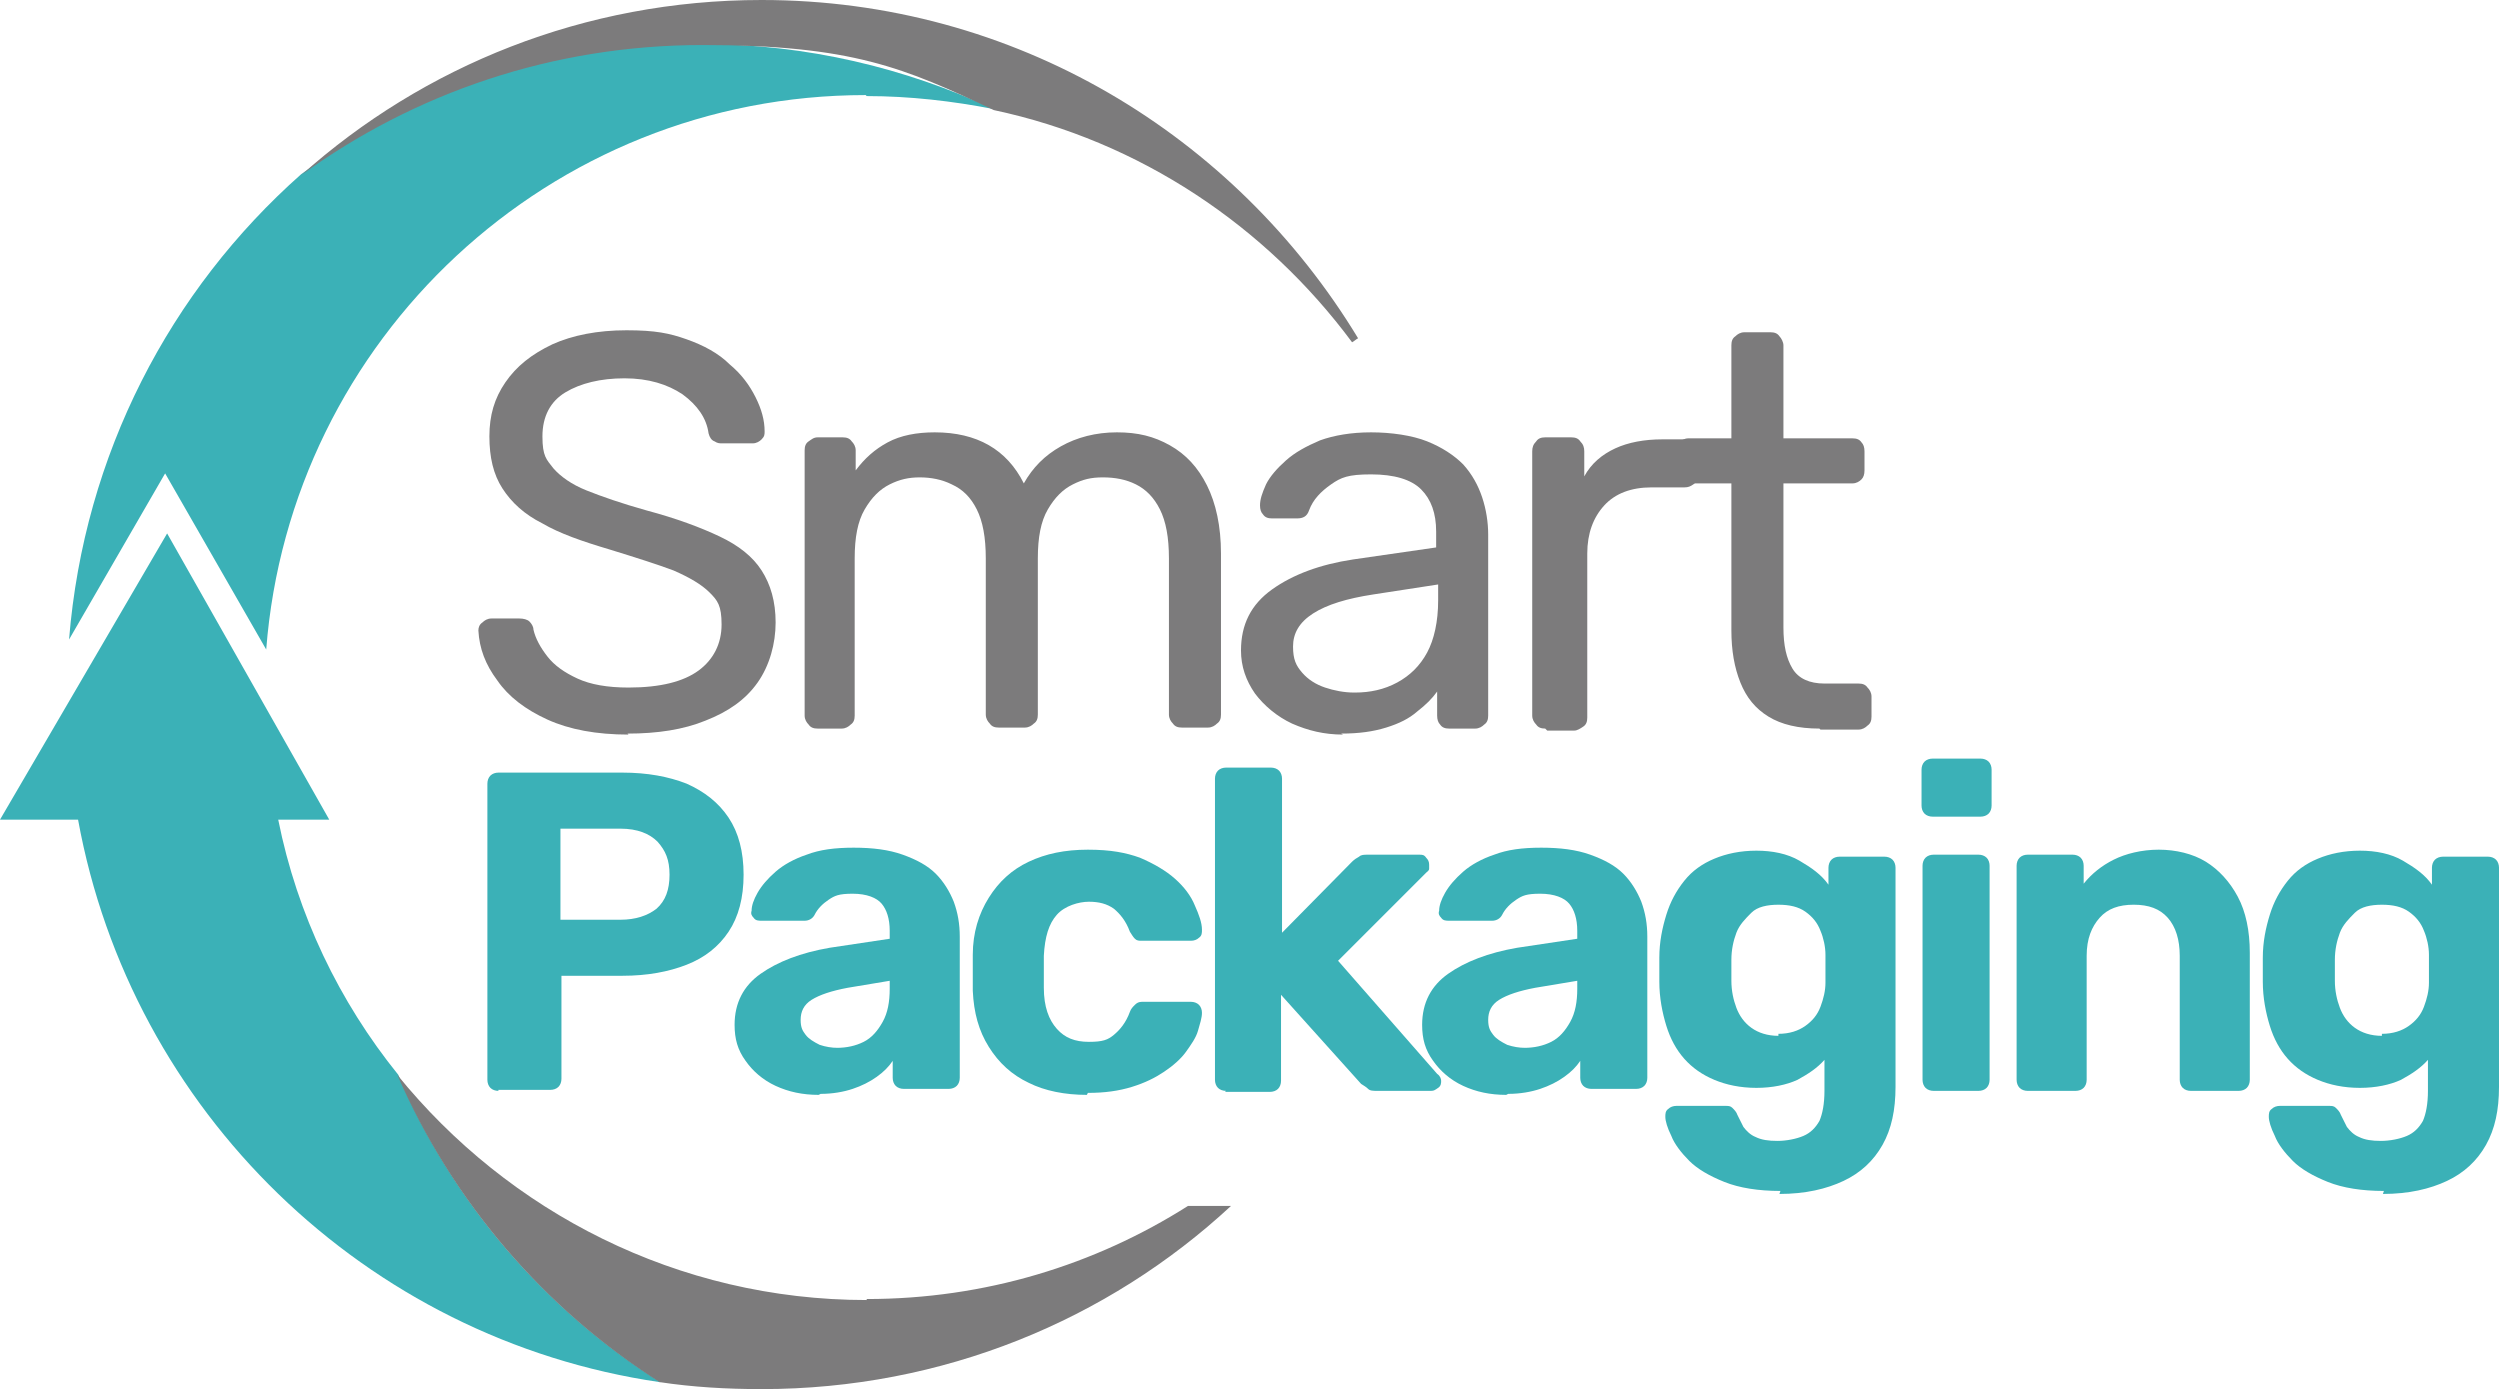 <svg xmlns="http://www.w3.org/2000/svg" id="Capa_1" viewBox="0 0 249.8 138.8"><defs><style>      .st0 {        fill: #7c7b7c;      }      .st1 {        fill: #3bb1b7;      }    </style></defs><g><path class="st1" d="M86.6,9.6c4.3,0,8.6.5,12.7,1.3-8.8-4.1-18.7-6.5-29.1-6.5-15,0-28.8,4.8-40.1,13-13.1,11.6-21.7,28-23.2,46.5l9.6-16.6,10.1,17.6c2.4-31,28.3-55.4,59.9-55.4Z"></path><path class="st1" d="M66,138.1c-11.6-7.3-20.8-18-26.2-30.7-5.9-7.3-10.1-16-12-25.5h5.1l-16.2-28.6L0,81.9h7.8c5.3,29.1,28.7,51.9,58.1,56.2Z"></path></g><path class="st0" d="M86.6,129.9c-18.9,0-35.8-8.8-46.9-22.5,5.5,12.7,14.7,23.4,26.2,30.7,3.3.5,6.7.7,10.2.7,18.1,0,34.6-6.9,46.9-18.3h-4.3c-9.3,5.9-20.3,9.3-32.1,9.3Z"></path><path class="st0" d="M76.1,0c-17.7,0-33.8,6.6-46,17.5,11.3-8.2,25.1-13,40.1-13s20.2,2.3,29.1,6.5c14.6,3.1,27.2,11.6,35.8,23.2.2-.1.4-.3.6-.4C123.4,13.5,101.4,0,76.1,0Z"></path><g><path class="st0" d="M62.8,73.4c-3.2,0-5.9-.5-8.1-1.5-2.2-1-3.9-2.3-5-3.9-1.2-1.6-1.8-3.2-1.9-5,0-.3.1-.6.4-.8.2-.2.5-.4.9-.4h2.8c.4,0,.8.1,1,.3s.4.5.4.8c.2.9.7,1.8,1.4,2.7.7.9,1.7,1.6,3,2.2,1.3.6,3,.9,5.1.9,3.2,0,5.5-.6,7-1.7,1.5-1.1,2.3-2.7,2.3-4.6s-.4-2.4-1.2-3.2-2-1.5-3.6-2.2c-1.6-.6-3.8-1.3-6.4-2.1-2.7-.8-5-1.6-6.7-2.6-1.8-.9-3.1-2.1-4-3.5-.9-1.4-1.3-3.1-1.3-5.2s.5-3.8,1.6-5.4,2.6-2.8,4.7-3.8c2-.9,4.5-1.4,7.4-1.4s4.3.3,6,.9c1.7.6,3.2,1.4,4.3,2.5,1.2,1,2,2.1,2.6,3.3.6,1.2.9,2.3.9,3.4,0,.3,0,.5-.3.8-.2.2-.5.4-.9.4h-3c-.3,0-.5,0-.8-.2-.3-.1-.5-.4-.6-.8-.2-1.5-1.1-2.8-2.6-3.9-1.5-1-3.4-1.6-5.8-1.6s-4.4.5-5.9,1.4c-1.5.9-2.3,2.4-2.3,4.4s.4,2.3,1.1,3.2c.7.8,1.8,1.6,3.3,2.2s3.5,1.3,6,2c3,.8,5.4,1.7,7.3,2.6,1.9.9,3.3,2,4.2,3.4.9,1.4,1.4,3.1,1.4,5.2s-.6,4.3-1.8,6c-1.2,1.7-2.9,2.9-5.2,3.8-2.2.9-4.8,1.3-7.8,1.3Z"></path><path class="st0" d="M81.7,72.8c-.4,0-.7-.1-.9-.4-.2-.2-.4-.5-.4-.9v-26.5c0-.4.1-.7.4-.9s.5-.4.9-.4h2.5c.4,0,.7.1.9.4.2.2.4.5.4.9v2c.9-1.2,1.9-2.1,3.2-2.8,1.3-.7,2.9-1,4.7-1,4.2,0,7.2,1.7,8.9,5.1.9-1.6,2.1-2.8,3.7-3.7s3.5-1.4,5.6-1.4,3.7.4,5.3,1.3c1.6.9,2.8,2.2,3.7,4s1.4,4.1,1.4,6.8v16.1c0,.4-.1.7-.4.9-.2.2-.5.4-.9.4h-2.6c-.4,0-.7-.1-.9-.4-.2-.2-.4-.5-.4-.9v-15.6c0-2.1-.3-3.7-.9-4.9-.6-1.2-1.4-2-2.4-2.5s-2.1-.7-3.3-.7-2,.2-3,.7c-1,.5-1.8,1.3-2.5,2.5-.7,1.2-1,2.8-1,4.9v15.6c0,.4-.1.7-.4.9-.2.2-.5.4-.9.4h-2.6c-.4,0-.7-.1-.9-.4-.2-.2-.4-.5-.4-.9v-15.6c0-2.1-.3-3.7-.9-4.9s-1.4-2-2.5-2.5c-1-.5-2.1-.7-3.2-.7s-2,.2-3,.7-1.8,1.3-2.5,2.5c-.7,1.2-1,2.8-1,4.9v15.7c0,.4-.1.7-.4.9-.2.2-.5.4-.9.4h-2.7Z"></path><path class="st0" d="M134.2,73.4c-1.9,0-3.5-.4-5.1-1.1-1.5-.7-2.8-1.8-3.7-3-.9-1.3-1.4-2.7-1.4-4.3,0-2.6,1-4.6,3.1-6.1,2.1-1.5,4.8-2.5,8.1-3l8.3-1.2v-1.6c0-1.8-.5-3.2-1.5-4.2-1-1-2.7-1.5-5-1.5s-3,.3-4,1-1.8,1.5-2.2,2.6c-.2.6-.6.8-1.2.8h-2.5c-.4,0-.7-.1-.9-.4-.2-.2-.3-.5-.3-.9,0-.6.2-1.2.6-2.1.4-.8,1.1-1.6,2-2.4s2-1.4,3.4-2c1.4-.5,3.1-.8,5.1-.8s4.1.3,5.6.9c1.5.6,2.7,1.4,3.6,2.3.9,1,1.5,2.1,1.9,3.3s.6,2.5.6,3.7v18.1c0,.4-.1.7-.4.9-.2.2-.5.4-.9.4h-2.6c-.4,0-.7-.1-.9-.4-.2-.2-.3-.5-.3-.9v-2.4c-.5.7-1.1,1.3-2,2-.8.7-1.8,1.2-3.1,1.6s-2.7.6-4.5.6ZM135.4,69.2c1.5,0,2.9-.3,4.2-1,1.3-.7,2.3-1.7,3-3s1.1-3.1,1.1-5.2v-1.6l-6.5,1c-2.6.4-4.6,1-6,1.9s-2,2-2,3.3.3,1.9.9,2.6c.6.7,1.4,1.2,2.3,1.5s1.9.5,2.9.5Z"></path><path class="st0" d="M154.4,72.8c-.4,0-.7-.1-.9-.4-.2-.2-.4-.5-.4-.9v-26.4c0-.4.1-.7.4-1,.2-.3.5-.4.9-.4h2.6c.4,0,.7.1.9.4.3.3.4.6.4,1v2.5c.7-1.3,1.8-2.2,3.1-2.8,1.3-.6,2.9-.9,4.7-.9h2.2c.4,0,.7.1.9.4s.4.5.4.9v2.3c0,.4-.1.7-.4.9s-.5.3-.9.3h-3.3c-2,0-3.6.6-4.7,1.8s-1.7,2.8-1.7,4.8v16.4c0,.4-.1.7-.4.9-.3.2-.6.4-.9.4h-2.7Z"></path><path class="st0" d="M181.8,72.8c-2.1,0-3.8-.4-5.1-1.2-1.3-.8-2.2-1.9-2.8-3.4-.6-1.5-.9-3.2-.9-5.2v-14.7h-4.3c-.4,0-.7-.1-.9-.4-.2-.2-.4-.5-.4-.9v-1.9c0-.4.1-.7.4-.9.2-.2.5-.4.9-.4h4.3v-9.3c0-.4.1-.7.4-.9.2-.2.5-.4.9-.4h2.6c.4,0,.7.1.9.4.2.2.4.6.4.9v9.3h6.9c.4,0,.7.1.9.4.2.2.3.5.3.9v1.9c0,.4-.1.7-.3.9-.2.2-.5.4-.9.4h-6.9v14.4c0,1.8.3,3.1.9,4.1.6,1,1.7,1.5,3.2,1.5h3.4c.4,0,.7.1.9.4.2.2.4.5.4.9v2c0,.4-.1.7-.4.9-.2.2-.5.4-.9.4h-3.8Z"></path></g><g><path class="st1" d="M49.8,109c-.3,0-.6-.1-.8-.3-.2-.2-.3-.5-.3-.8v-29.6c0-.3.1-.6.3-.8.2-.2.5-.3.8-.3h12.4c2.5,0,4.6.4,6.4,1.1,1.8.8,3.2,1.9,4.2,3.4s1.5,3.4,1.5,5.7-.5,4.2-1.5,5.7-2.4,2.6-4.2,3.3-3.9,1.1-6.4,1.1h-6.1v10.3c0,.3-.1.6-.3.8-.2.2-.5.3-.8.3h-5.2ZM56,91.9h6c1.5,0,2.7-.4,3.6-1.1.9-.8,1.3-1.9,1.3-3.4s-.4-2.4-1.2-3.3c-.8-.8-2-1.3-3.7-1.3h-6v9.1Z"></path><path class="st1" d="M81.8,109.4c-1.6,0-3-.3-4.3-.9-1.3-.6-2.3-1.5-3-2.5-.8-1.1-1.1-2.2-1.1-3.6,0-2.2.9-3.9,2.6-5.1,1.7-1.2,4-2.1,6.9-2.6l6-.9v-.8c0-1.2-.3-2.1-.8-2.7-.5-.6-1.5-1-2.9-1s-1.8.2-2.4.6c-.6.4-1.1.9-1.4,1.5-.2.4-.6.6-1,.6h-4.3c-.3,0-.6,0-.8-.3-.2-.2-.3-.4-.2-.7,0-.5.2-1.1.6-1.8s1-1.4,1.8-2.1c.8-.7,1.9-1.3,3.1-1.7,1.3-.5,2.8-.7,4.7-.7s3.5.2,4.9.7c1.4.5,2.5,1.1,3.3,1.9.8.8,1.4,1.8,1.8,2.8.4,1.1.6,2.2.6,3.5v14.1c0,.3-.1.6-.3.8-.2.2-.5.3-.8.3h-4.5c-.3,0-.6-.1-.8-.3-.2-.2-.3-.5-.3-.8v-1.7c-.4.6-.9,1.1-1.6,1.6-.7.5-1.5.9-2.4,1.2s-2,.5-3.2.5ZM83.6,104.7c1,0,1.9-.2,2.7-.6.8-.4,1.4-1.1,1.9-2,.5-.9.7-2,.7-3.3v-.8l-4.2.7c-1.6.3-2.8.7-3.6,1.2-.8.5-1.1,1.2-1.1,2s.2,1.1.5,1.5c.3.4.8.7,1.4,1,.6.2,1.2.3,1.8.3Z"></path><path class="st1" d="M108.6,109.4c-2.2,0-4.2-.4-5.8-1.2-1.7-.8-3-2-4-3.6-1-1.6-1.5-3.4-1.6-5.6,0-.5,0-1.1,0-1.8s0-1.4,0-1.8c0-2.2.6-4.1,1.6-5.7,1-1.6,2.3-2.8,4-3.6,1.7-.8,3.6-1.2,5.9-1.2s3.8.3,5.2.8c1.4.6,2.6,1.3,3.5,2.1.9.8,1.6,1.7,2,2.7.4.9.7,1.7.7,2.4,0,.3,0,.6-.3.8-.2.2-.5.3-.8.3h-4.9c-.3,0-.5,0-.7-.2s-.3-.4-.5-.7c-.4-1.1-1-1.8-1.6-2.3-.7-.5-1.5-.7-2.5-.7s-2.4.4-3.2,1.3c-.8.9-1.2,2.2-1.3,4.1,0,1.2,0,2.3,0,3.2,0,1.9.5,3.2,1.3,4.1.8.9,1.8,1.3,3.2,1.3s1.9-.2,2.5-.7c.6-.5,1.2-1.2,1.6-2.3.1-.3.3-.5.5-.7s.4-.3.7-.3h4.9c.3,0,.6.1.8.3s.3.5.3.8c0,.5-.2,1.1-.4,1.8s-.7,1.4-1.2,2.1-1.3,1.4-2.2,2c-.9.6-1.9,1.1-3.2,1.5-1.3.4-2.7.6-4.4.6Z"></path><path class="st1" d="M122.5,109c-.3,0-.6-.1-.8-.3-.2-.2-.3-.5-.3-.8v-30.1c0-.3.1-.6.3-.8.2-.2.5-.3.8-.3h4.5c.3,0,.6.1.8.3.2.2.3.5.3.8v15.4l7-7.1c.2-.2.5-.4.7-.5.2-.2.5-.2.9-.2h5.1c.3,0,.5,0,.7.3.2.2.3.4.3.7s0,.3,0,.4c0,.2-.2.3-.3.4l-8.8,8.8,9.9,11.3c.3.2.4.5.4.7s0,.5-.3.7-.4.3-.7.3h-5.3c-.5,0-.8,0-1-.2-.2-.2-.4-.3-.7-.5l-8-8.9v8.6c0,.3-.1.6-.3.8-.2.2-.5.3-.8.3h-4.5Z"></path><path class="st1" d="M150.5,109.4c-1.6,0-3-.3-4.3-.9-1.3-.6-2.3-1.5-3-2.5-.8-1.1-1.1-2.2-1.1-3.6,0-2.2.9-3.9,2.6-5.1,1.7-1.2,4-2.1,6.9-2.6l6-.9v-.8c0-1.2-.3-2.1-.8-2.7-.5-.6-1.5-1-2.9-1s-1.8.2-2.4.6c-.6.4-1.1.9-1.4,1.5-.2.4-.6.6-1,.6h-4.3c-.3,0-.6,0-.8-.3-.2-.2-.3-.4-.2-.7,0-.5.2-1.1.6-1.8s1-1.4,1.8-2.1c.8-.7,1.9-1.3,3.1-1.7,1.3-.5,2.8-.7,4.7-.7s3.5.2,4.9.7c1.4.5,2.5,1.1,3.3,1.9.8.8,1.4,1.8,1.8,2.8.4,1.1.6,2.2.6,3.5v14.1c0,.3-.1.6-.3.8-.2.2-.5.3-.8.3h-4.5c-.3,0-.6-.1-.8-.3-.2-.2-.3-.5-.3-.8v-1.7c-.4.6-.9,1.1-1.6,1.6-.7.5-1.5.9-2.4,1.2s-2,.5-3.2.5ZM152.3,104.7c1,0,1.9-.2,2.7-.6.8-.4,1.4-1.1,1.9-2,.5-.9.7-2,.7-3.3v-.8l-4.2.7c-1.6.3-2.8.7-3.6,1.2-.8.5-1.1,1.2-1.1,2s.2,1.1.5,1.5c.3.4.8.7,1.4,1,.6.2,1.2.3,1.8.3Z"></path><path class="st1" d="M177.9,119c-2.2,0-4.1-.3-5.6-.9-1.5-.6-2.7-1.3-3.5-2.1s-1.5-1.7-1.8-2.5c-.4-.8-.6-1.5-.6-1.9,0-.3,0-.6.3-.8.2-.2.5-.3.8-.3h4.9c.3,0,.5,0,.7.2s.4.4.5.7c.2.4.4.8.6,1.2.3.4.7.8,1.2,1,.6.3,1.3.4,2.2.4s1.9-.2,2.6-.5c.7-.3,1.2-.8,1.6-1.5.3-.7.5-1.7.5-3v-3.1c-.7.8-1.6,1.4-2.7,2-1.1.5-2.5.8-4.1.8s-3-.3-4.2-.8-2.2-1.2-3-2.1c-.8-.9-1.4-2-1.8-3.3-.4-1.3-.7-2.8-.7-4.4,0-.8,0-1.6,0-2.4,0-1.6.3-3,.7-4.3.4-1.3,1-2.4,1.8-3.4.8-1,1.8-1.7,3-2.2,1.2-.5,2.6-.8,4.2-.8s3.1.3,4.3,1,2.2,1.4,2.9,2.4v-1.7c0-.3.1-.6.3-.8s.5-.3.8-.3h4.5c.3,0,.6.1.8.3.2.2.3.5.3.8v21.9c0,2.3-.4,4.2-1.3,5.8-.9,1.6-2.2,2.8-3.9,3.6-1.7.8-3.8,1.3-6.4,1.3ZM177.7,103.3c1.1,0,2-.3,2.7-.8.7-.5,1.2-1.1,1.5-1.9.3-.8.5-1.6.5-2.4,0-.3,0-.8,0-1.4s0-1.1,0-1.4c0-.8-.2-1.7-.5-2.4-.3-.8-.8-1.4-1.5-1.9-.7-.5-1.6-.7-2.7-.7s-2.1.2-2.7.8-1.2,1.2-1.5,2c-.3.8-.5,1.7-.5,2.7,0,.7,0,1.4,0,2.1,0,1,.2,1.9.5,2.7.3.8.8,1.5,1.5,2s1.6.8,2.7.8Z"></path><path class="st1" d="M193.1,81.6c-.3,0-.6-.1-.8-.3-.2-.2-.3-.5-.3-.8v-3.6c0-.3.1-.6.3-.8s.5-.3.8-.3h4.8c.3,0,.6.1.8.3s.3.5.3.8v3.6c0,.3-.1.6-.3.8-.2.2-.5.3-.8.3h-4.8ZM193.2,109c-.3,0-.6-.1-.8-.3-.2-.2-.3-.5-.3-.8v-21.4c0-.3.1-.6.3-.8.2-.2.5-.3.8-.3h4.5c.3,0,.6.1.8.3.2.2.3.5.3.8v21.4c0,.3-.1.6-.3.8-.2.2-.5.3-.8.3h-4.5Z"></path><path class="st1" d="M202.6,109c-.3,0-.6-.1-.8-.3-.2-.2-.3-.5-.3-.8v-21.4c0-.3.1-.6.3-.8.2-.2.5-.3.8-.3h4.5c.3,0,.6.1.8.3.2.2.3.5.3.8v1.8c.8-1,1.8-1.8,3-2.4,1.2-.6,2.8-1,4.5-1s3.4.4,4.7,1.2,2.4,2,3.2,3.5c.8,1.5,1.2,3.4,1.2,5.6v12.7c0,.3-.1.6-.3.8-.2.2-.5.3-.8.3h-4.8c-.3,0-.6-.1-.8-.3-.2-.2-.3-.5-.3-.8v-12.4c0-1.6-.4-2.9-1.2-3.8s-1.9-1.3-3.4-1.3-2.6.4-3.4,1.3c-.8.9-1.3,2.1-1.3,3.8v12.4c0,.3-.1.6-.3.8-.2.2-.5.3-.8.3h-4.8Z"></path><path class="st1" d="M238.2,119c-2.2,0-4.1-.3-5.6-.9-1.5-.6-2.7-1.3-3.5-2.1s-1.5-1.7-1.8-2.5c-.4-.8-.6-1.5-.6-1.9,0-.3,0-.6.3-.8.2-.2.5-.3.8-.3h4.9c.3,0,.5,0,.7.2s.4.4.5.7c.2.4.4.8.6,1.2.3.4.7.8,1.2,1,.6.3,1.3.4,2.2.4s1.9-.2,2.6-.5c.7-.3,1.2-.8,1.6-1.5.3-.7.5-1.7.5-3v-3.1c-.7.8-1.6,1.4-2.7,2-1.1.5-2.5.8-4.1.8s-3-.3-4.2-.8-2.2-1.2-3-2.1c-.8-.9-1.4-2-1.8-3.3-.4-1.3-.7-2.8-.7-4.4,0-.8,0-1.6,0-2.4,0-1.6.3-3,.7-4.3.4-1.3,1-2.4,1.8-3.4.8-1,1.8-1.7,3-2.2,1.2-.5,2.6-.8,4.2-.8s3.1.3,4.3,1,2.2,1.4,2.9,2.4v-1.7c0-.3.1-.6.3-.8s.5-.3.8-.3h4.5c.3,0,.6.1.8.3.2.2.3.5.3.8v21.9c0,2.3-.4,4.2-1.3,5.8-.9,1.6-2.2,2.8-3.9,3.6-1.7.8-3.8,1.3-6.4,1.3ZM238,103.3c1.1,0,2-.3,2.7-.8.7-.5,1.2-1.1,1.5-1.9.3-.8.5-1.6.5-2.4,0-.3,0-.8,0-1.4s0-1.1,0-1.4c0-.8-.2-1.7-.5-2.4-.3-.8-.8-1.4-1.5-1.9-.7-.5-1.6-.7-2.7-.7s-2.1.2-2.7.8-1.2,1.2-1.5,2c-.3.8-.5,1.7-.5,2.7,0,.7,0,1.4,0,2.1,0,1,.2,1.9.5,2.7.3.8.8,1.5,1.5,2s1.6.8,2.7.8Z"></path></g></svg>